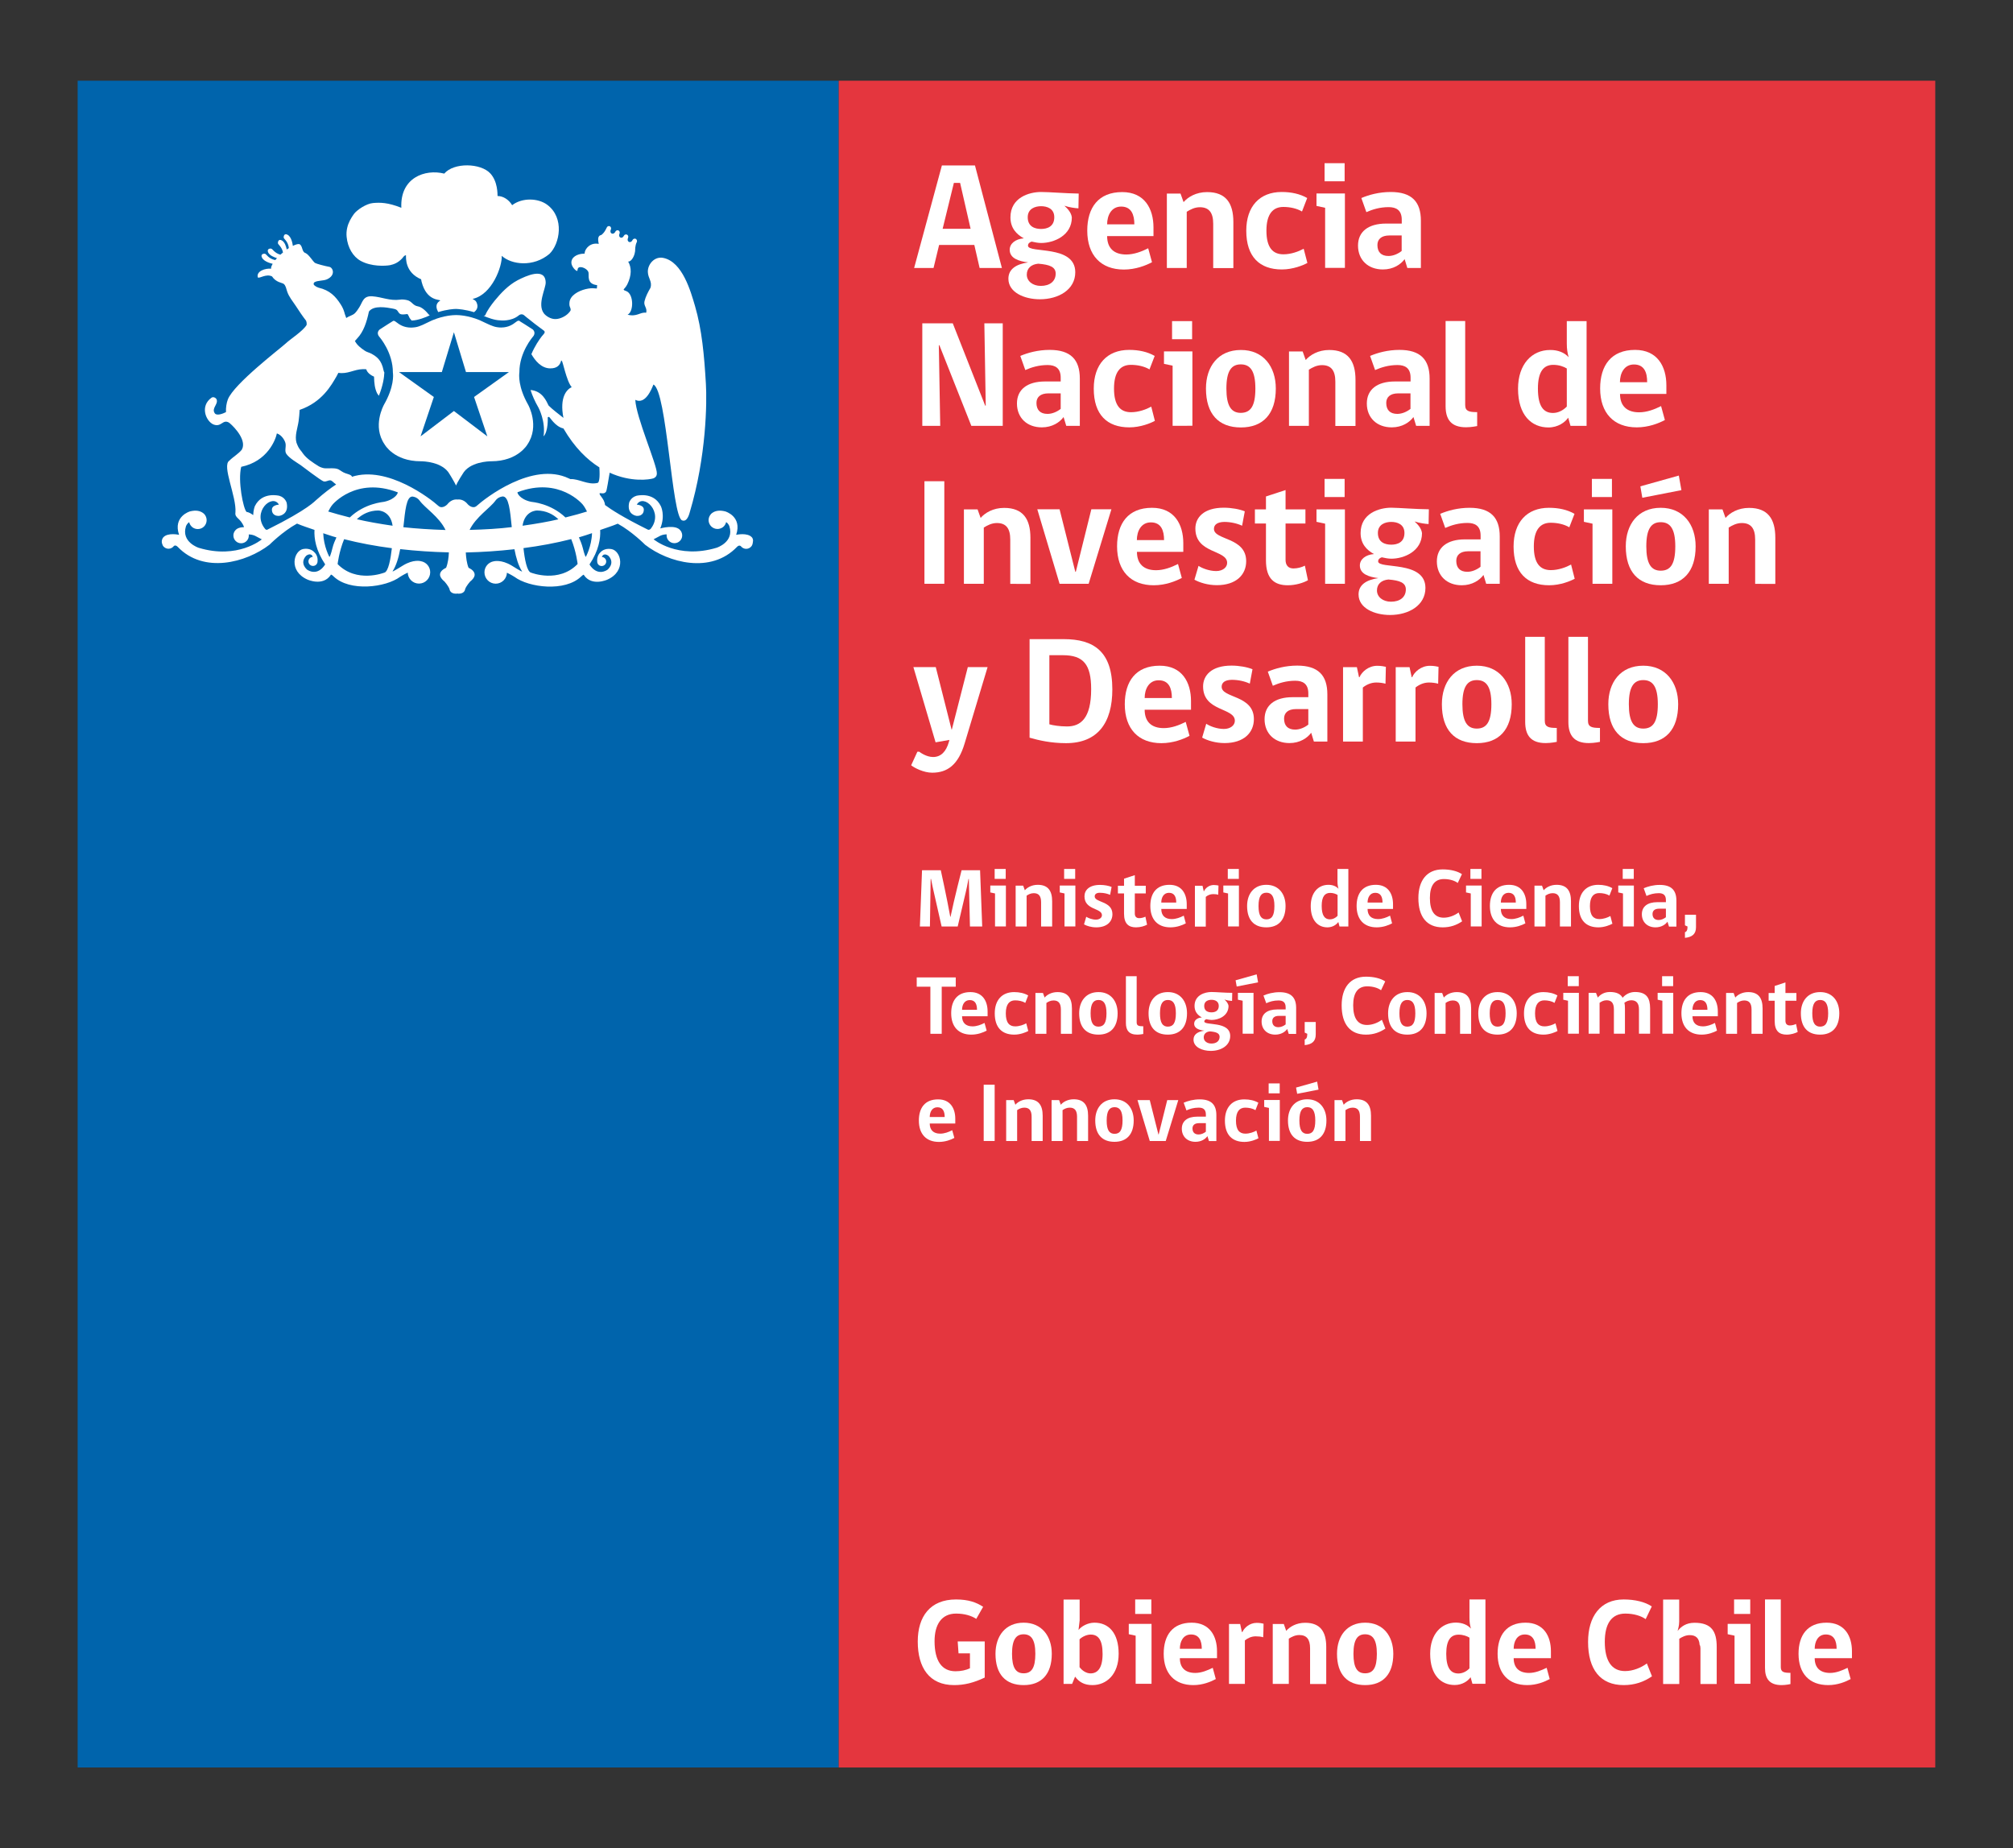 <?xml version="1.0" encoding="utf-8"?>
<!-- Generator: Adobe Illustrator 27.7.0, SVG Export Plug-In . SVG Version: 6.00 Build 0)  -->
<svg version="1.1" id="Capa_1" xmlns="http://www.w3.org/2000/svg" xmlns:xlink="http://www.w3.org/1999/xlink" x="0px" y="0px"
	 viewBox="0 0 216.73 198.98" style="enable-background:new 0 0 216.73 198.98;" xml:space="preserve">
<rect x="0" y="0" width="216.73" height="198.98" fill="#333333" stroke="none"/>
<style type="text/css">
	.st0{fill:#0064AC;}
	.st1{fill:#E4363E;}
	.st2{fill:#FFFFFF;}
</style>
<g>
	<rect x="8.36" y="8.69" class="st0" width="81.94" height="181.6"/>
	<rect x="90.3" y="8.69" class="st1" width="118.06" height="181.6"/>
	<path class="st2" d="M106.04,180.6c-1.2,0.57-2.2,0.82-3.32,0.82c-2.66,0-3.91-1.87-3.91-4.69c0-2.7,1.34-4.53,4.12-4.53
		c1.36,0,2.22,0.33,2.92,0.79l-0.74,1.3c-0.5-0.33-1.25-0.57-2.17-0.57c-1.59,0-2.32,1.21-2.32,2.97c0,2.1,0.76,3.24,2.26,3.24
		c0.58,0,1.13-0.12,1.55-0.32V178h-1.23l-0.09-1.28h2.91V180.6z"/>
	<path class="st2" d="M113.24,178.05c0,2.2-1.11,3.37-3.03,3.37c-1.94,0-3.03-1.16-3.03-3.37c0-1.9,1.06-3.35,3.03-3.35
		C112.16,174.7,113.24,176.15,113.24,178.05 M111.47,178.05c0-1.55-0.46-2.1-1.26-2.1c-0.8,0-1.25,0.55-1.25,2.1
		c0,1.5,0.41,2.1,1.25,2.1C111.05,180.15,111.47,179.59,111.47,178.05"/>
	<path class="st2" d="M116.12,175.49c0.29-0.39,0.99-0.79,1.71-0.79c1.52,0,2.61,1.08,2.61,3.35c0,2.23-1.32,3.37-2.82,3.37
		c-0.92,0-1.46-0.36-1.87-0.91l-0.32,0.78h-0.92v-9.08h1.73v2.25L116.12,175.49z M116.24,179.5c0.26,0.35,0.71,0.66,1.17,0.66
		c0.75,0,1.3-0.55,1.3-2.1c0-1.54-0.49-2.08-1.28-2.08c-0.43,0-0.91,0.23-1.2,0.51V179.5z"/>
	<path class="st2" d="M122.27,181.29v-5.19l-0.74-0.16v-1.11h2.45v6.45H122.27z M122.22,172.2h1.74v1.56h-1.74V172.2z"/>
	<path class="st2" d="M127.03,178.52c0,1.03,0.58,1.59,1.66,1.59c0.67,0,1.32-0.28,1.88-0.55l0.33,1.21
		c-0.54,0.29-1.4,0.65-2.42,0.65c-2.01,0-3.19-1.24-3.19-3.37c0-1.99,0.95-3.35,3.01-3.35c1.95,0,2.73,1.45,2.73,3.07v0.75H127.03z
		 M128.23,175.97c-0.85,0-1.2,0.78-1.2,1.54h2.36C129.39,176.68,129.13,175.97,128.23,175.97"/>
	<path class="st2" d="M136,176.27c-0.21-0.07-0.5-0.1-0.81-0.1c-0.46,0-0.87,0.2-1.16,0.44v4.68h-1.71v-6.45h1.2
		c0.07,0.3,0.13,0.58,0.19,0.87h0.05c0.2-0.46,0.78-0.99,1.54-0.99c0.35,0,0.59,0.05,0.74,0.09
		C136.03,175.29,136.03,175.78,136,176.27"/>
	<path class="st2" d="M141.05,181.29v-3.83c0-0.97-0.37-1.43-1.16-1.43c-0.45,0-0.83,0.2-1.13,0.39v4.87h-1.73v-6.45h1.19l0.26,0.74
		c0.37-0.43,1.08-0.87,2.04-0.87c1.63,0,2.27,0.96,2.27,2.6v3.99H141.05z"/>
	<path class="st2" d="M150.01,178.05c0,2.2-1.11,3.37-3.03,3.37c-1.93,0-3.03-1.16-3.03-3.37c0-1.9,1.06-3.35,3.03-3.35
		C148.93,174.7,150.01,176.15,150.01,178.05 M148.24,178.05c0-1.55-0.46-2.1-1.27-2.1c-0.8,0-1.25,0.55-1.25,2.1
		c0,1.5,0.41,2.1,1.25,2.1C147.82,180.15,148.24,179.59,148.24,178.05"/>
	<path class="st2" d="M158.37,175.34c-0.11-0.37-0.16-0.7-0.16-1.19v-1.95h1.72v9.08h-1.4l-0.2-0.71c-0.26,0.39-0.88,0.84-1.71,0.84
		c-1.46,0-2.64-1.05-2.64-3.36c0-2.13,1.21-3.36,2.78-3.36C157.46,174.7,158.02,174.94,158.37,175.34 M158.21,176.31
		c-0.26-0.16-0.67-0.32-1.17-0.32c-0.82,0-1.33,0.56-1.33,2.06c0,1.54,0.49,2.12,1.31,2.12c0.43,0,0.87-0.21,1.19-0.55V176.31z"/>
	<path class="st2" d="M162.97,178.52c0,1.03,0.58,1.59,1.66,1.59c0.67,0,1.32-0.28,1.89-0.55l0.33,1.21
		c-0.54,0.29-1.4,0.65-2.42,0.65c-2.01,0-3.19-1.24-3.19-3.37c0-1.99,0.95-3.35,3.01-3.35c1.95,0,2.73,1.45,2.73,3.07v0.75H162.97z
		 M164.17,175.97c-0.86,0-1.2,0.78-1.2,1.54h2.36C165.33,176.68,165.06,175.97,164.17,175.97"/>
	<path class="st2" d="M174.81,181.42c-2.5,0-3.83-1.68-3.83-4.65c0-2.73,1.32-4.57,3.83-4.57c1.21,0,2.3,0.26,3.03,0.75l-0.66,1.37
		c-0.46-0.34-1.26-0.6-2.19-0.6c-1.48,0-2.21,1.09-2.21,3.04c0,2.05,0.74,3.15,2.18,3.15c0.87,0,1.74-0.37,2.35-0.82l0.55,1.38
		C176.99,181.08,175.99,181.42,174.81,181.42"/>
	<path class="st2" d="M179.06,181.29v-9.08h1.73v2.38c0,0.45-0.14,0.89-0.17,1c0.36-0.45,0.9-0.88,1.82-0.88
		c1.86,0,2.39,0.96,2.39,2.6v3.99h-1.75v-3.83c0-0.17-0.03-0.3-0.09-0.39c-0.05-0.72-0.42-1.04-1.06-1.04
		c-0.45,0-0.83,0.2-1.13,0.39v4.87H179.06z"/>
	<path class="st2" d="M186.75,181.29v-5.19l-0.74-0.16v-1.11h2.45v6.45H186.75z M186.7,172.2h1.74v1.56h-1.74V172.2z"/>
	<path class="st2" d="M190.03,179.57v-7.37h1.7v7.28c0,0.54,0.33,0.62,1.04,0.62v1.21c0,0-0.5,0.11-0.95,0.11
		C190.5,181.42,190.03,180.72,190.03,179.57"/>
	<path class="st2" d="M195.38,178.52c0,1.03,0.58,1.59,1.66,1.59c0.67,0,1.32-0.28,1.88-0.55l0.33,1.21
		c-0.54,0.29-1.39,0.65-2.42,0.65c-2.02,0-3.19-1.24-3.19-3.37c0-1.99,0.95-3.35,3.02-3.35c1.95,0,2.73,1.45,2.73,3.07v0.75H195.38z
		 M196.58,175.97c-0.86,0-1.2,0.78-1.2,1.54h2.36C197.74,176.68,197.47,175.97,196.58,175.97"/>
	<path class="st2" d="M51.04,33.61c0.18-0.15,0.56-0.47,0.25-1.09c-0.15-0.29-0.53-0.32-0.36-0.35c2.05-0.48,3.15-3.48,3.09-4.63
		c1.05,0.97,3.42,1.25,5.14-0.21c1.11-1.07,1.65-3.88-0.25-5.29c-0.97-0.72-2.69-0.78-3.77,0.05c-0.34-0.57-0.93-0.98-1.57-0.99
		c-0.01-0.2,0.03-1.55-0.78-2.43c-1.03-1.12-3.92-1.2-4.96,0.02c-2.07-0.52-4.77,0.44-4.62,3.68c-1.46-0.58-2.29-0.58-3.06-0.51
		c-0.72,0.07-1.69,0.72-2.03,1.16c-0.15,0.2-0.33,0.48-0.45,0.72c-0.24,0.47-0.42,1.08-0.35,1.76c0.11,1.15,0.68,2.13,1.52,2.59
		c1.16,0.63,2.62,0.55,3.15,0.46c0.4-0.09,0.83-0.23,1.29-0.71c0.13-0.14,0.23-0.35,0.43-0.36c0,0.29-0.11,1.85,1.63,2.59
		c0.01,0.07,0.03,0.14,0.05,0.26c0.55,2.14,1.99,1.88,2.01,2.03c-0.64,0.39-0.37,0.95-0.22,1.24c0.98-0.3,1.7-0.34,1.93-0.34
		C49.34,33.27,50.06,33.31,51.04,33.61"/>
	<path class="st2" d="M55.92,40.08c-0.01-2.15,1.44-3.81,1.46-3.83c0.16-0.18,0.17-0.35,0.16-0.46c-0.03-0.2-0.18-0.33-0.21-0.34
		c-0.41-0.28-1.34-0.85-1.34-0.85l-0.08-0.07h-0.08c-0.1,0-0.18,0.06-0.31,0.16c-0.26,0.2-0.74,0.57-1.57,0.57
		c-0.15,0-0.3-0.01-0.46-0.04c-0.44-0.06-1.17-0.43-1.17-0.43c-0.24-0.12-0.54-0.26-0.66-0.31l-0.05-0.02
		c-1.2-0.5-2.22-0.54-2.5-0.54c-0.29,0-1.3,0.04-2.5,0.54l-0.06,0.02c-0.06,0.03-0.17,0.08-0.3,0.14l-0.73,0.35
		c-0.25,0.11-0.56,0.23-0.8,0.26c-0.16,0.02-0.31,0.04-0.46,0.04c-0.83,0-1.31-0.37-1.57-0.57c-0.13-0.1-0.21-0.16-0.3-0.16
		l-0.07,0.01l-0.04,0.03c0,0-0.95,0.59-1.35,0.86c-0.06,0.03-0.21,0.15-0.25,0.36c-0.01,0.11,0,0.28,0.16,0.46
		c0.06,0.07,1.47,1.7,1.46,3.86c0.04,0.24,0.14,1.54-0.96,3.45c-0.05,0.1-1.27,2.32,0.06,4.26c0.01,0.02,1,1.83,3.9,1.83
		c0.24,0,2.38,0.04,3.12,1.41c0.03,0.05,0.37,0.6,0.51,0.87l0.17,0.33l0.16-0.33c0.14-0.27,0.48-0.81,0.53-0.88
		c0.73-1.36,2.87-1.4,3.11-1.4c2.86,0,3.88-1.8,3.88-1.8c1.36-2,0.09-4.28,0.08-4.29C55.77,41.65,55.88,40.35,55.92,40.08
		 M54.79,40.06l-3.75,2.68l1.43,4.24l-3.6-2.73l-3.59,2.73l1.43-4.24l-3.75-2.68l-0.01,0h4.62l1.3-4.29l1.3,4.29L54.79,40.06
		L54.79,40.06z"/>
	<path class="st2" d="M80.97,57.87c-0.47-0.57-1.71-0.29-1.71-0.29c0.67-1.99-1.17-2.52-1.17-2.52c-0.66-0.17-1.09-0.05-1.37,0.14
		c0,0-0.01,0.01-0.02,0.01c0,0.01-0.01,0.01-0.01,0.01c-0.05,0.03-0.09,0.07-0.13,0.11c-0.16,0.17-0.27,0.41-0.27,0.66
		c0,0.53,0.43,0.96,0.96,0.96c0.2,0,0.39-0.07,0.55-0.17c0.19-0.13,0.33-0.34,0.38-0.57c0.26,0.16,0.35,0.45,0.35,0.45
		c0.54,1.7-1.37,2.31-1.37,2.31c-4.22,1.27-6.79-0.91-6.79-0.91l0.74-0.39c0.25-0.11,0.49-0.14,0.67-0.14
		c-0.01,0.03-0.01,0.08-0.01,0.12c0,0.45,0.38,0.83,0.84,0.83c0.46,0,0.84-0.37,0.84-0.83c-0.01-0.35-0.17-0.51-0.17-0.51
		c-0.49-0.74-2.19-0.25-2.19-0.25c0.57-1.4,0.06-2.4,0.06-2.4c-0.79-1.61-2.64-1.11-2.64-1.11c-0.65,0.2-0.78,0.77-0.78,0.77
		c-0.25,1.28,0.81,1.39,0.81,1.39c0.76,0.04,0.77-0.58,0.77-0.58c0.1-0.59-0.75-0.63-0.75-0.63c0.71-1.25,2.95,0.8,1.49,2.61
		C69.86,57.12,69.71,57,69.71,57c-2.62-1.3-3.93-2.15-4.57-2.63c-0.06-0.71-0.69-1.07-0.57-1.27c0.11-0.04,0.48,0.14,0.68-0.17
		c0.08-0.11,0.25-1.24,0.39-2.04c2.32,1.06,4.31,0.74,4.71,0.61c0.2-0.08,0.37-0.23,0.37-0.53c0.04-0.88-2.25-6.09-2.32-7.92
		c1.08,0.54,1.75-1.14,1.95-1.65c1.46,0.66,1.96,14.17,3.08,14.62c0.56,0.23,0.78-0.69,0.83-0.86c1.8-6.02,1.86-11.88,1.74-13.84
		c-0.18-3.08-0.43-5.83-1.17-8.37c-0.46-1.56-1.34-4.75-3.4-5.18c-0.97-0.21-1.7,0.69-1.68,1.5c0.02,0.7,0.5,1.04,0.28,1.72
		c-0.26,0.45-0.52,0.94-0.64,1.44c-0.12,0.5,0.32,0.71,0.18,1.24c-0.65-0.1-0.98,0.47-2,0.21c0.67-0.31,0.68-2.21-0.14-2.54
		c-0.12-0.05-0.26-0.07-0.29-0.18c0,0,0.27-0.28,0.4-0.55c0.47-0.96,0.47-1.81,0.09-2.45c0.34,0.03,0.69-0.59,0.74-1.09l0.01,0
		c0-0.01,0-0.03,0-0.04v0c0.01-0.13-0.02-0.57,0.18-0.97c0.06-0.13,0-0.29-0.12-0.35c-0.12-0.05-0.27,0-0.34,0.13
		c-0.2,0.43-0.68,0.19-0.48-0.24c0.06-0.14,0-0.29-0.12-0.34c-0.11-0.05-0.27-0.01-0.33,0.12c-0.19,0.41-0.66,0.18-0.47-0.23
		c0.06-0.13,0-0.28-0.11-0.34c-0.11-0.05-0.27-0.01-0.34,0.13c-0.2,0.42-0.69,0.19-0.48-0.23c0.06-0.14,0-0.29-0.11-0.35
		c-0.12-0.05-0.27-0.01-0.33,0.13c-0.21,0.45-0.36,0.63-0.59,0.81c-0.46,0.08-0.34,0.6-0.28,0.96c-0.85-0.18-1.5,0.46-1.52,1.05
		h-0.1c-0.7,0.02-1.38,0.38-1.32,1.03c0.03,0.37,0.46,0.83,0.62,0.83c0.08-0.03-0.04-0.39,0.33-0.41c0.33-0.02,0.83,0.27,0.89,0.58
		c0.07,0.36-0.22,1.23,0.93,1.36c0,0-0.01,0.18-0.03,0.36c-0.41-0.03-0.52-0.05-0.93,0.01c-0.73,0.12-1.72,0.53-1.97,1.25
		c-0.05,0.12-0.07,0.37-0.05,0.55c0.01,0.15,0.15,0.33,0.13,0.51c-0.01,0.09-0.17,0.27-0.23,0.33c-0.3,0.32-0.86,0.62-1.36,0.64
		c-0.55,0.03-1.08-0.33-1.3-0.62c-0.73-0.98,0.22-2.68,0.2-3.32c-0.04-1.69-2.17-0.68-3.02-0.24c-1,0.53-1.8,1.38-2.48,2.21
		c-0.37,0.46-0.79,1.04-0.99,1.52c-0.04,0.09-0.12,0.11-0.21,0.1c0.43,0.19,1.19,0.48,1.79,0.49c0,0,1.18,0.16,2.02-0.54
		c0,0,0.12-0.11,0.29-0.11c0.12,0,0.23,0.05,0.32,0.14c0.01,0.01,0.12,0.1,0.24,0.2c0.08,0.06,0.17,0.13,0.27,0.21
		c0.05,0.04,0.1,0.08,0.15,0.12c0.14,0.11,0.29,0.23,0.44,0.35c0.03,0.02,0.06,0.04,0.08,0.06c0.17,0.13,0.33,0.25,0.48,0.36
		c0.17,0.13,0.34,0.25,0.43,0.32l0.01,0.01c0.02,0.01,0.06,0.05,0.07,0.12c0.01,0.06-0.02,0.14-0.08,0.21c0,0-0.09,0.1-0.23,0.27
		c-0.28,0.36-0.76,1.06-1.12,1.92c0.4,0.69,1.06,1.52,2.02,1.53c0.77,0.01,1.08-0.37,1.19-0.86c0.01,0.01,0.05,0.06,0.06,0.06
		c0.09-0.08,0.51,2.2,1.07,2.82c-0.52,0.24-1.33,1.06-0.89,3.31c-0.43-0.34-1.22-0.94-1.6-1.33c-0.23-0.47-0.67-1.57-1.94-1.67
		c0.18,0.57,0.45,1.2,0.86,1.91c0.01,0.02,0.78,1.45,0.54,3.08c0.53-0.55,0.45-2.05,0.45-2.05c0.02-0.02,0.1-0.04,0.12-0.05
		c0.11-0.01,0.64,1.04,1.57,1.25c1.2,2.06,2.56,3.37,3.87,4.19C64.56,50.81,64.62,52,64.3,52c-1.03,0.23-1.98-0.47-2.89-0.42
		c-0.08-0.04-0.16-0.07-0.16-0.07c-3.9-1.88-9.05,2.16-9.91,2.94c-0.45,0.42-0.97-0.15-0.97-0.15c-0.31-0.39-0.71-0.57-1.11-0.52
		c-0.39-0.05-0.8,0.13-1.1,0.52c0,0-0.53,0.57-0.98,0.15c-0.81-0.74-5.47-4.35-9.29-3.12c-0.01-0.21-0.52-0.31-0.67-0.37
		c-0.3-0.09-0.57-0.32-0.76-0.42c-0.41-0.21-1.09-0.08-1.56-0.13c-0.18-0.03-0.44-0.12-0.6-0.22c-0.61-0.38-1.31-0.83-1.7-1.39
		c-0.06-0.09-0.21-0.3-0.25-0.33c-0.19-0.24-0.28-0.41-0.43-0.81c-0.21-0.75,0.12-1.56,0.23-2.32c0.08-0.57,0.06-0.6,0.11-1.21
		c2.42-0.83,3.41-2.65,3.97-3.61c0.05-0.08,0.2-0.38,0.2-0.38c0.11,0.02,0.21,0.02,0.33,0.03c0.97,0.01,1.62-0.53,2.68-0.41
		c0,0.06,0.14,0.5,0.83,0.79c0.02,0.69,0.07,1.27,0.34,1.81c0.06,0.09,0.13,0.17,0.18,0.25c0.45-1.12,0.57-1.99,0.59-2.51
		c-0.03-0.05-0.06-0.11-0.08-0.21c-0.23-1.18-0.78-1.5-1.29-1.8c-0.25-0.14-0.54-0.18-0.78-0.36c-0.37-0.26-0.77-0.54-1.02-1.02
		c0,0,0.12-0.12,0.25-0.28c0.68-0.71,1.02-1.75,1.26-2.89c0.52-0.71,1.95-0.43,2.5-0.33c0.14,0.02,0.38,0.07,0.49,0.16
		c0.15,0.11,0.19,0.35,0.4,0.44c0.23,0.09,0.48,0.02,0.76,0c0.1,0.12,0.15,0.27,0.23,0.42c0,0,0.08,0.13,0.22,0.28
		c0.67-0.01,1.57-0.37,1.95-0.56c-0.05-0.03-0.08-0.06-0.11-0.09c-0.3-0.38-0.75-0.81-1.18-0.88c-0.54-0.09-0.65-0.57-1.16-0.67
		c-0.13-0.04-0.58-0.1-0.74-0.05c-1.13,0.15-1.93-0.28-2.99-0.36c-1.01-0.07-1.04,0.62-1.41,1.19c-0.13,0.21-0.3,0.46-0.46,0.62
		c-0.28,0.27-0.6,0.28-0.94,0.53l-0.15-0.42c-0.09-0.35-0.22-0.71-0.45-1.05c-0.55-0.86-1.17-1.52-2.39-1.8
		c-0.23-0.09-0.27-0.11-0.42-0.23c-0.2-0.15-0.06-0.34,0-0.36c0.35-0.2,0.94-0.13,1.34-0.31c0.97-0.45,0.63-1.27,0.25-1.34
		c-0.49-0.09-1.37-0.32-1.54-0.42c-0.23-0.15-0.64-0.89-1.03-1.07c-0.42-0.11-0.28-0.81-0.67-0.96c-0.17-0.03-0.42,0.06-0.69,0.19
		c-0.02-0.14-0.12-0.94-0.56-1.19c-0.33-0.19-0.44,0.1-0.43,0.29c0.02,0.17,0.48,0.4,0.56,1.14c-0.08,0.05-0.15,0.1-0.23,0.15
		c-0.06-0.31-0.2-0.78-0.52-0.97c-0.33-0.19-0.44,0.1-0.43,0.29c0.01,0.16,0.42,0.37,0.55,1c-0.1,0.08-0.19,0.16-0.28,0.24
		c-0.65-0.18-0.83-0.62-0.99-0.65c-0.18-0.04-0.48,0.05-0.33,0.4c0.16,0.34,0.65,0.53,0.95,0.62c-0.07,0.07-0.12,0.14-0.18,0.21
		c-0.76-0.15-0.94-0.64-1.11-0.68c-0.18-0.03-0.49,0.06-0.33,0.4c0.22,0.48,1.07,0.66,1.16,0.68c-0.12,0.21-0.2,0.39-0.17,0.53
		c-0.59-0.07-1.63,0.25-1.43,0.94c0.19,0.14,0.89-0.43,1.53-0.11c0.42,0.65,1.1,0.68,1.25,0.8c0.24,0.19,0.27,0.52,0.38,0.83
		c0.19,0.57,0.58,1.02,0.91,1.52c0.36,0.55,0.74,1.13,1.12,1.61c0.05,0.13,0.09,0.27,0.06,0.47c-0.43,0.69-1.72,1.49-2.25,1.99
		c-0.53,0.5-5.59,4.35-6.23,6.03c-0.14,0.37-0.22,0.86-0.2,1.36c-0.31,0.16-0.99,0.43-1.2,0.13c-0.39-0.54,0.37-0.95,0.2-1.48
		c-0.08-0.2-0.37-0.34-0.56-0.2c-1.26,0.9-0.61,2.5,0.19,2.87c0.88,0.36,1-0.58,1.68-0.2c0.16,0.09,1.77,1.53,1.5,2.66
		c-0.02,0.06-0.08,0.22-0.11,0.27c-0.35,0.44-0.94,0.77-1.34,1.18c-0.83,0.53,0.79,3.86,0.66,5.56c-0.1,0.65,0.54,0.57,0.93,1.59
		c-0.4,0.01-0.79,0.11-0.98,0.4c0,0-0.17,0.17-0.17,0.51c0,0.45,0.37,0.83,0.83,0.83c0.46,0,0.83-0.37,0.83-0.83
		c0-0.05,0-0.09-0.01-0.12c0.18,0,0.42,0.03,0.67,0.14l0.74,0.39c0,0-2.58,2.18-6.79,0.91c0,0-1.91-0.61-1.38-2.31
		c0,0,0.09-0.29,0.35-0.45c0.05,0.23,0.19,0.43,0.38,0.57c0.16,0.11,0.35,0.17,0.55,0.17c0.53,0,0.95-0.43,0.95-0.96
		c0-0.25-0.1-0.49-0.26-0.66c-0.04-0.04-0.08-0.07-0.13-0.11c0-0.01-0.01-0.01-0.01-0.01c-0.01-0.01-0.02-0.01-0.02-0.01
		c-0.29-0.2-0.72-0.32-1.38-0.15c0,0-1.84,0.53-1.17,2.52c0,0-1.24-0.28-1.71,0.29c0,0-0.16,0.18-0.15,0.47v0.01v0.01
		c0.01,0.12,0.05,0.25,0.13,0.41c0.13,0.18,0.35,0.31,0.59,0.31c0.23,0,0.43-0.11,0.56-0.27c0-0.01,0.01-0.01,0.01-0.01
		c0.05-0.06,0.2-0.15,0.43,0.08c2.79,2.91,7.35,1.71,9.88-0.24c0,0,1.4-1.41,2.96-2.27c0.61,0.26,1.25,0.46,1.88,0.68
		c-0.05,0.91,0.14,2.2,1.15,3.71c0,0-0.71,1.32-1.92,0.59c0,0-0.89-0.68-0.13-1.51c0,0,0.51-0.42,0.72,0.11
		c-0.26,0.02-0.47,0.23-0.47,0.49c0,0.27,0.22,0.49,0.49,0.49c0.27,0,0.47-0.2,0.49-0.46c0.02-0.2,0.04-0.7-0.4-1.07
		c0,0-0.38-0.42-1.11-0.3c-1.06,0.16-1.66,2.38,0.43,3.3c0,0,1.65,0.75,2.49-0.48c0,0-0.01-0.18,0.31,0.13
		c1.74,1.69,5.63,1.2,7.17,0.05c0,0,0.39-0.25,0.82-0.45c0.02,0.65,0.55,1.18,1.21,1.18c0.67,0,1.21-0.55,1.21-1.22
		c0-0.6-0.43-1.09-1-1.19c-0.03-0.01-0.8-0.23-1.93,0.46c0,0-1.19,0.75-1.12,0.63c0.4-0.63,0.65-1.48,0.82-2.39
		c1.69,0.19,3.44,0.31,5.24,0.35c-0.02,0.53-0.1,1.17-0.3,1.66c0,0-0.64,0.26-0.65,0.71c0,0-0.07,0.33,0.49,0.78
		c0,0,0.41,0.46,0.53,0.81c0,0,0.03,0.49,0.71,0.49c0.05,0,0.09-0.01,0.13-0.02c0.04,0.01,0.09,0.02,0.13,0.02
		c0.68,0,0.71-0.49,0.71-0.49c0.12-0.35,0.53-0.81,0.53-0.81c0.57-0.45,0.49-0.78,0.49-0.78c-0.01-0.45-0.65-0.71-0.65-0.71
		c-0.2-0.49-0.27-1.13-0.3-1.65c1.8-0.04,3.54-0.16,5.24-0.35c0.17,0.91,0.42,1.76,0.82,2.39c0.07,0.12-1.12-0.63-1.12-0.63
		c-1.13-0.68-1.91-0.46-1.93-0.46c-0.57,0.1-1,0.59-1,1.19c0,0.67,0.54,1.22,1.21,1.22c0.66,0,1.19-0.53,1.21-1.18
		c0.43,0.2,0.82,0.45,0.82,0.45c1.54,1.15,5.43,1.64,7.18-0.05c0.32-0.31,0.3-0.13,0.3-0.13c0.85,1.23,2.5,0.48,2.5,0.48
		c2.09-0.92,1.49-3.14,0.43-3.3c-0.73-0.12-1.11,0.3-1.11,0.3c-0.43,0.37-0.42,0.87-0.4,1.07c0.01,0.26,0.22,0.46,0.48,0.46
		c0.27,0,0.49-0.22,0.49-0.49c0-0.26-0.21-0.47-0.47-0.49c0.22-0.53,0.72-0.11,0.72-0.11c0.76,0.82-0.14,1.51-0.14,1.51
		c-1.2,0.72-1.91-0.59-1.91-0.59c1.01-1.51,1.2-2.8,1.15-3.71c0.63-0.23,1.28-0.42,1.89-0.68c1.56,0.86,2.95,2.27,2.95,2.27
		c2.52,1.95,7.08,3.15,9.88,0.24c0.22-0.23,0.38-0.14,0.43-0.08c0,0,0.01,0,0.01,0.01c0.13,0.16,0.34,0.27,0.56,0.27
		c0.25,0,0.46-0.13,0.59-0.31c0.09-0.15,0.12-0.29,0.13-0.41v-0.01v-0.02C81.13,58.06,80.97,57.87,80.97,57.87 M28.83,57
		c0,0-0.14,0.12-0.29-0.06c-1.47-1.81,0.78-3.86,1.49-2.61c0,0-0.84,0.03-0.75,0.63c0,0,0.01,0.62,0.78,0.58
		c0,0,1.06-0.11,0.81-1.39c0,0-0.14-0.58-0.79-0.77c0,0-1.85-0.5-2.64,1.11c0,0-0.16,0.38-0.18,0.97c-0.22-0.17-0.46-0.31-0.72-0.35
		c-0.35-0.36-0.95-3.33-0.57-4.85c2.84-0.59,3.71-2.93,3.84-3.6c0.57,0.19,0.91,0.85,0.94,1.13c0.05,0.38-0.13,0.78,0.09,1.09
		c0.33,0.46,1.06,0.88,1.52,1.19c0.15,0.1,2.23,1.71,2.5,1.76c0.3,0.06,0.48-0.16,0.74-0.11c0.09,0.02,0.15,0.09,0.23,0.14
		c0,0,0.15,0.15,0.36,0.3c-0.55,0.36-1.26,0.88-2.2,1.72C33.97,53.87,33.25,54.81,28.83,57 M35.79,59.02c0,0-0.18,0.78-0.32,0.95
		c0,0-0.62-1.12-0.67-2.56c0.47,0.15,0.93,0.32,1.42,0.45C36.06,58.21,35.9,58.57,35.79,59.02 M41.35,61.66c0,0-2.96,1.16-5-0.93
		c0,0,0.14-1.31,0.7-2.68c1.65,0.42,3.37,0.74,5.14,0.97C42.06,60.14,41.82,61.59,41.35,61.66 M38.42,55.9
		c0.59-0.55,1.34-0.93,2.29-0.94c0,0,1.32-0.02,1.56,1.64C40.83,56.39,39.53,56.16,38.42,55.9 M41.37,54.02
		c-0.16,0.04-2.1,0.16-3.71,1.69c-0.89-0.22-1.69-0.45-2.32-0.64c0.13-0.25,0.26-0.5,0.46-0.74c0,0,2.51-3.04,7.01-1.33
		C42.9,53.02,42.61,53.75,41.37,54.02 M43.43,56.76c0.19-1.79,0.32-3.31,0.97-3.3c0,0,0.47,0.01,0.79,0.45
		c0.56,0.78,2.09,1.72,2.78,3.15C46.35,57.01,44.81,56.91,43.43,56.76 M50.56,57.05c0.69-1.42,2.22-2.36,2.78-3.15
		c0.32-0.44,0.79-0.45,0.79-0.45c0.65-0.01,0.79,1.51,0.97,3.3C53.73,56.92,52.19,57.01,50.56,57.05 M55.73,52.99
		c4.5-1.71,7.01,1.33,7.01,1.33c0.2,0.25,0.33,0.5,0.46,0.75c-0.63,0.2-1.43,0.42-2.32,0.64c-1.61-1.53-3.56-1.66-3.72-1.69
		C55.93,53.75,55.64,53.02,55.73,52.99 M57.83,54.96c0.96,0.02,1.71,0.39,2.29,0.95c-1.11,0.26-2.42,0.49-3.86,0.69
		C56.51,54.94,57.83,54.96,57.83,54.96 M57.2,61.66c-0.47-0.07-0.72-1.52-0.84-2.65c1.77-0.23,3.49-0.55,5.14-0.97
		c0.55,1.37,0.69,2.68,0.69,2.68C60.16,62.82,57.2,61.66,57.2,61.66 M63.07,59.96c-0.14-0.17-0.32-0.95-0.32-0.95
		c-0.11-0.44-0.27-0.8-0.42-1.16c0.48-0.13,0.94-0.3,1.41-0.45C63.69,58.85,63.07,59.96,63.07,59.96"/>
	<path class="st2" d="M100.51,28.85h-2.09l2.99-11.04h3.56l2.9,11.04h-2.4l-0.57-2.48h-3.79L100.51,28.85z M102.7,19.69l-1.21,4.94
		h3.01l-1.13-4.94H102.7z"/>
	<path class="st2" d="M116.14,20.84l-0.03,1.59c-0.37-0.02-0.96-0.1-1.51-0.28c0.36,0.33,0.74,0.74,0.8,1.26
		c0,1.96-1.95,2.75-3.3,2.75c-0.31,0-0.69-0.07-1.03-0.15c-0.25,0.08-0.39,0.23-0.39,0.44c0,0.87,5.09-0.15,5.09,2.86
		c0,1.88-1.8,2.91-3.81,2.91c-1.68,0-3.39-0.74-3.39-2.21c0-1.03,0.82-1.57,2.13-1.76c-1-0.12-1.99-0.43-1.99-1.36
		c0-0.67,0.62-1.16,1.52-1.23c-0.8-0.44-1.44-1.11-1.44-2.26c0-2.13,2.01-2.73,3.3-2.73C112.95,20.67,114.75,20.82,116.14,20.84
		 M111.78,28.39c-0.75,0.07-1.23,0.49-1.23,1.18c0,0.7,0.64,1.21,1.51,1.21c0.96,0,1.6-0.49,1.6-1.32
		C113.66,28.75,113.04,28.49,111.78,28.39 M113.51,23.39c0-0.95-0.8-1.19-1.42-1.19c-0.62,0-1.44,0.25-1.44,1.19
		c0,1.01,0.77,1.26,1.44,1.26C112.74,24.65,113.51,24.4,113.51,23.39"/>
	<path class="st2" d="M119.2,25.42c0,1.28,0.72,1.98,2.06,1.98c0.82,0,1.65-0.31,2.36-0.67l0.41,1.5c-0.67,0.36-1.77,0.79-3.03,0.79
		c-2.47,0-3.94-1.54-3.94-4.19c0-2.47,1.19-4.15,3.76-4.15c2.42,0,3.37,1.8,3.37,3.81v0.93H119.2z M120.71,22.24
		c-1.06,0-1.51,0.96-1.51,1.91h2.93C122.13,23.13,121.82,22.24,120.71,22.24"/>
	<path class="st2" d="M130.62,28.85v-4.76c0-1.21-0.46-1.78-1.44-1.78c-0.56,0-1.03,0.25-1.41,0.49v6.05h-2.14v-8.01h1.47l0.33,0.92
		c0.46-0.54,1.34-1.08,2.53-1.08c2.03,0,2.83,1.19,2.83,3.22v4.96H130.62z"/>
	<path class="st2" d="M140.76,28.31c-0.46,0.25-1.54,0.7-2.75,0.7c-2.39,0-3.83-1.36-3.83-4.17c0-2.62,1.44-4.17,3.81-4.17
		c1.06,0,1.98,0.21,2.75,0.65l-0.56,1.45c-0.57-0.34-1.31-0.49-2.01-0.49c-1.11,0-1.82,0.75-1.82,2.55c0,1.81,0.67,2.55,1.83,2.55
		c0.83,0,1.65-0.31,2.18-0.6L140.76,28.31z"/>
	<path class="st2" d="M142.67,28.85v-6.48l-0.93-0.2v-1.34h3.06v8.01H142.67z M142.61,17.57h2.16v1.95h-2.16V17.57z"/>
	<path class="st2" d="M151.52,28.85l-0.29-0.95c-0.41,0.56-1.21,1.11-2.34,1.11c-1.6,0-2.68-1.03-2.68-2.57
		c0-1.49,1.09-2.37,3.03-2.37h1.68v-0.41c0-1.03-0.59-1.36-1.41-1.36c-0.95,0-1.75,0.25-2.4,0.54l-0.54-1.52
		c0.8-0.34,1.9-0.65,3.16-0.65c2.27,0,3.25,1.05,3.25,3.09v5.09H151.52z M150.91,25.35h-1.32c-0.88,0-1.29,0.42-1.29,1.03
		c0,0.74,0.39,1.18,1.19,1.18c0.51,0,1.03-0.23,1.42-0.54V25.35z"/>
	<polygon class="st2" points="104.58,45.85 101.14,37.17 101.08,37.17 101.23,45.85 99.3,45.85 99.3,34.81 102.58,34.81 
		106.07,43.67 106.13,43.67 105.98,34.81 107.96,34.81 107.96,45.85 	"/>
	<path class="st2" d="M114.8,45.85l-0.29-0.95c-0.41,0.56-1.21,1.11-2.34,1.11c-1.6,0-2.68-1.03-2.68-2.57
		c0-1.49,1.09-2.37,3.03-2.37h1.68v-0.41c0-1.03-0.59-1.36-1.41-1.36c-0.95,0-1.75,0.25-2.4,0.54l-0.54-1.52
		c0.8-0.34,1.9-0.65,3.16-0.65c2.27,0,3.25,1.05,3.25,3.09v5.09H114.8z M114.2,42.35h-1.32c-0.88,0-1.29,0.42-1.29,1.03
		c0,0.74,0.39,1.18,1.19,1.18c0.51,0,1.03-0.23,1.42-0.54V42.35z"/>
	<path class="st2" d="M124.34,45.31c-0.46,0.25-1.54,0.7-2.75,0.7c-2.39,0-3.83-1.36-3.83-4.17c0-2.62,1.44-4.17,3.81-4.17
		c1.06,0,1.98,0.21,2.75,0.65l-0.56,1.45c-0.57-0.34-1.31-0.49-2.01-0.49c-1.11,0-1.81,0.75-1.81,2.55c0,1.81,0.67,2.55,1.83,2.55
		c0.83,0,1.65-0.31,2.18-0.6L124.34,45.31z"/>
	<path class="st2" d="M126.25,45.85v-6.48l-0.93-0.2v-1.34h3.06v8.01H126.25z M126.19,34.57h2.16v1.95h-2.16V34.57z"/>
	<path class="st2" d="M137.36,41.83c0,2.73-1.37,4.19-3.76,4.19c-2.4,0-3.76-1.44-3.76-4.19c0-2.36,1.31-4.15,3.76-4.15
		C136.02,37.67,137.36,39.47,137.36,41.83 M135.16,41.83c0-1.93-0.57-2.6-1.57-2.6c-1,0-1.55,0.69-1.55,2.6
		c0,1.86,0.51,2.62,1.55,2.62C134.64,44.44,135.16,43.74,135.16,41.83"/>
	<path class="st2" d="M143.77,45.85v-4.76c0-1.21-0.46-1.78-1.44-1.78c-0.56,0-1.03,0.25-1.41,0.49v6.05h-2.14v-8.01h1.47l0.33,0.92
		c0.46-0.54,1.34-1.08,2.53-1.08c2.03,0,2.83,1.19,2.83,3.22v4.96H143.77z"/>
	<path class="st2" d="M152.47,45.85l-0.29-0.95c-0.41,0.56-1.21,1.11-2.34,1.11c-1.6,0-2.68-1.03-2.68-2.57
		c0-1.49,1.09-2.37,3.02-2.37h1.69v-0.41c0-1.03-0.59-1.36-1.41-1.36c-0.95,0-1.75,0.25-2.41,0.54l-0.54-1.52
		c0.8-0.34,1.9-0.65,3.16-0.65c2.27,0,3.25,1.05,3.25,3.09v5.09H152.47z M151.86,42.35h-1.32c-0.88,0-1.29,0.42-1.29,1.03
		c0,0.74,0.39,1.18,1.19,1.18c0.51,0,1.03-0.23,1.42-0.54V42.35z"/>
	<path class="st2" d="M155.64,43.72v-9.16h2.11v9.04c0,0.67,0.41,0.77,1.29,0.77v1.5c0,0-0.62,0.13-1.18,0.13
		C156.23,46.01,155.64,45.15,155.64,43.72"/>
	<path class="st2" d="M168.89,38.46c-0.13-0.46-0.2-0.87-0.2-1.47v-2.42h2.13v11.28h-1.73l-0.25-0.88
		c-0.33,0.49-1.09,1.05-2.13,1.05c-1.81,0-3.27-1.31-3.27-4.17c0-2.65,1.5-4.17,3.45-4.17C167.76,37.67,168.45,37.97,168.89,38.46
		 M168.69,39.67c-0.33-0.2-0.83-0.39-1.46-0.39c-1.01,0-1.65,0.69-1.65,2.55c0,1.91,0.6,2.63,1.62,2.63c0.54,0,1.08-0.26,1.49-0.69
		V39.67z"/>
	<path class="st2" d="M174.42,42.41c0,1.28,0.72,1.98,2.06,1.98c0.82,0,1.65-0.31,2.36-0.67l0.41,1.5
		c-0.67,0.36-1.77,0.79-3.03,0.79c-2.47,0-3.94-1.54-3.94-4.19c0-2.47,1.19-4.15,3.76-4.15c2.42,0,3.37,1.8,3.37,3.81v0.93H174.42z
		 M175.92,39.24c-1.06,0-1.51,0.96-1.51,1.91h2.93C177.35,40.12,177.04,39.24,175.92,39.24"/>
	<rect x="99.53" y="51.81" class="st2" width="2.14" height="11.04"/>
	<path class="st2" d="M108.77,62.85v-4.76c0-1.21-0.46-1.78-1.44-1.78c-0.56,0-1.03,0.25-1.41,0.49v6.05h-2.14v-8.01h1.47l0.33,0.92
		c0.46-0.54,1.34-1.08,2.53-1.08c2.03,0,2.83,1.19,2.83,3.22v4.96H108.77z"/>
	<polygon class="st2" points="117.21,62.85 114.08,62.85 111.68,54.83 114.08,54.83 115.77,61.55 115.83,61.55 117.5,54.83 
		119.66,54.83 	"/>
	<path class="st2" d="M122.41,59.41c0,1.28,0.72,1.98,2.06,1.98c0.82,0,1.65-0.31,2.36-0.67l0.41,1.5
		c-0.67,0.36-1.77,0.79-3.03,0.79c-2.47,0-3.94-1.54-3.94-4.19c0-2.47,1.19-4.15,3.76-4.15c2.42,0,3.37,1.8,3.37,3.81v0.93H122.41z
		 M123.91,56.24c-1.06,0-1.51,0.96-1.51,1.91h2.93C125.33,57.12,125.02,56.24,123.91,56.24"/>
	<path class="st2" d="M130.7,56.94c0,1.24,3.47,0.87,3.47,3.48c0,1.46-1.08,2.58-3.16,2.58c-0.97,0-1.86-0.28-2.41-0.59l0.44-1.49
		c0.38,0.26,1.16,0.56,1.9,0.56c0.7,0,1.18-0.39,1.18-0.88c0-1.44-3.42-0.96-3.42-3.7c0-1.18,0.9-2.24,3.06-2.24
		c0.83,0,1.7,0.16,2.26,0.39l-0.29,1.55c-0.54-0.25-1.23-0.41-1.93-0.41C131.06,56.21,130.7,56.49,130.7,56.94"/>
	<path class="st2" d="M138.65,63.01c-1.42,0-2.35-0.67-2.35-2.68v-3.97h-1.19v-1.52h1.19v-1.39l2.11-0.69v2.08h2.14v1.52h-2.14v3.92
		c0,0.56,0.28,0.92,0.85,0.92c0.44,0,0.9-0.13,1.23-0.3l0.33,1.57C140.33,62.75,139.5,63.01,138.65,63.01"/>
	<path class="st2" d="M142.67,62.85v-6.47l-0.93-0.2v-1.34h3.06v8.01H142.67z M142.61,51.56h2.16v1.95h-2.16V51.56z"/>
	<path class="st2" d="M153.84,54.83l-0.03,1.59c-0.37-0.02-0.96-0.1-1.51-0.28c0.36,0.33,0.74,0.74,0.8,1.26
		c0,1.96-1.95,2.75-3.3,2.75c-0.31,0-0.69-0.07-1.03-0.15c-0.25,0.08-0.39,0.23-0.39,0.44c0,0.87,5.09-0.15,5.09,2.86
		c0,1.88-1.8,2.91-3.81,2.91c-1.69,0-3.39-0.74-3.39-2.21c0-1.03,0.82-1.57,2.13-1.76c-1-0.12-1.99-0.43-1.99-1.36
		c0-0.67,0.62-1.16,1.52-1.23c-0.8-0.44-1.44-1.11-1.44-2.26c0-2.13,2.01-2.73,3.3-2.73C150.65,54.67,152.45,54.82,153.84,54.83
		 M149.48,62.39c-0.75,0.07-1.23,0.49-1.23,1.18c0,0.7,0.64,1.21,1.51,1.21c0.97,0,1.6-0.49,1.6-1.32
		C151.36,62.75,150.74,62.49,149.48,62.39 M151.21,57.38c0-0.95-0.8-1.19-1.42-1.19c-0.62,0-1.44,0.25-1.44,1.19
		c0,1.01,0.77,1.26,1.44,1.26C150.44,58.64,151.21,58.4,151.21,57.38"/>
	<path class="st2" d="M160.01,62.85l-0.29-0.95c-0.41,0.56-1.21,1.11-2.34,1.11c-1.6,0-2.68-1.03-2.68-2.57
		c0-1.49,1.09-2.37,3.03-2.37h1.68v-0.41c0-1.03-0.59-1.36-1.41-1.36c-0.95,0-1.75,0.25-2.4,0.54l-0.54-1.52
		c0.8-0.34,1.9-0.65,3.16-0.65c2.27,0,3.25,1.05,3.25,3.09v5.09H160.01z M159.4,59.35h-1.32c-0.88,0-1.29,0.42-1.29,1.03
		c0,0.74,0.39,1.18,1.19,1.18c0.51,0,1.03-0.23,1.42-0.54V59.35z"/>
	<path class="st2" d="M169.54,62.31c-0.46,0.25-1.54,0.7-2.75,0.7c-2.39,0-3.83-1.36-3.83-4.17c0-2.62,1.44-4.17,3.81-4.17
		c1.06,0,1.98,0.21,2.75,0.65l-0.56,1.45c-0.57-0.34-1.31-0.49-2.01-0.49c-1.11,0-1.81,0.75-1.81,2.55c0,1.81,0.67,2.55,1.83,2.55
		c0.83,0,1.65-0.31,2.18-0.6L169.54,62.31z"/>
	<path class="st2" d="M171.46,62.85v-6.47l-0.93-0.2v-1.34h3.06v8.01H171.46z M171.39,51.56h2.16v1.95h-2.16V51.56z"/>
	<path class="st2" d="M182.56,58.82c0,2.73-1.37,4.19-3.76,4.19c-2.4,0-3.76-1.44-3.76-4.19c0-2.36,1.31-4.15,3.76-4.15
		C181.22,54.67,182.56,56.47,182.56,58.82 M176.82,53.59l-0.21-1.23l4.14-1.16l0.28,1.57L176.82,53.59z M180.37,58.82
		c0-1.93-0.57-2.6-1.57-2.6c-1,0-1.55,0.69-1.55,2.6c0,1.86,0.51,2.62,1.55,2.62C179.85,61.44,180.37,60.74,180.37,58.82"/>
	<path class="st2" d="M188.97,62.85v-4.76c0-1.21-0.46-1.78-1.44-1.78c-0.56,0-1.03,0.25-1.41,0.49v6.05h-2.14v-8.01h1.47l0.33,0.92
		c0.46-0.54,1.34-1.08,2.53-1.08c2.03,0,2.83,1.19,2.83,3.22v4.96H188.97z"/>
	<path class="st2" d="M102.22,79.66l-1.49,0.26l-2.39-8.1h2.41l1.7,6.72h0.03l1.72-6.72h2.13l-2.47,8.21
		c-0.69,2.31-1.85,3.16-3.5,3.16c-0.9,0-1.91-0.51-2.26-0.8l0.67-1.46h0.2c0.07,0.05,0.74,0.57,1.49,0.57c0.85,0,1.41-0.59,1.7-1.62
		L102.22,79.66z"/>
	<path class="st2" d="M114.77,80.01c-1.6,0-2.91-0.3-3.92-0.59V68.81h3.68c3.21,0,5.23,1.31,5.23,5.41
		C119.76,77.8,118.2,80.01,114.77,80.01 M114.44,70.54h-1.46v7.44c0.38,0.11,1.11,0.23,1.9,0.23c1.44,0,2.6-0.83,2.6-4.01
		C117.48,71.54,116.65,70.54,114.44,70.54"/>
	<path class="st2" d="M123.24,76.41c0,1.28,0.72,1.98,2.06,1.98c0.82,0,1.65-0.31,2.36-0.67l0.41,1.5
		c-0.67,0.36-1.77,0.79-3.03,0.79c-2.47,0-3.94-1.54-3.94-4.19c0-2.47,1.19-4.15,3.76-4.15c2.42,0,3.37,1.8,3.37,3.81v0.93H123.24z
		 M124.75,73.24c-1.06,0-1.51,0.96-1.51,1.91h2.93C126.17,74.12,125.86,73.24,124.75,73.24"/>
	<path class="st2" d="M131.53,73.94c0,1.24,3.47,0.87,3.47,3.48c0,1.46-1.08,2.58-3.16,2.58c-0.97,0-1.86-0.28-2.41-0.59l0.44-1.49
		c0.38,0.26,1.16,0.56,1.9,0.56c0.7,0,1.18-0.39,1.18-0.88c0-1.44-3.42-0.96-3.42-3.7c0-1.18,0.9-2.24,3.06-2.24
		c0.83,0,1.7,0.16,2.26,0.39l-0.29,1.55c-0.54-0.25-1.23-0.41-1.93-0.41C131.89,73.2,131.53,73.48,131.53,73.94"/>
	<path class="st2" d="M141.46,79.84l-0.29-0.95c-0.41,0.56-1.21,1.11-2.34,1.11c-1.6,0-2.68-1.03-2.68-2.57
		c0-1.49,1.09-2.37,3.02-2.37h1.69v-0.41c0-1.03-0.59-1.36-1.41-1.36c-0.95,0-1.75,0.25-2.41,0.54l-0.54-1.52
		c0.8-0.34,1.9-0.65,3.16-0.65c2.27,0,3.25,1.05,3.25,3.09v5.09H141.46z M140.86,76.34h-1.32c-0.88,0-1.29,0.42-1.29,1.03
		c0,0.74,0.39,1.18,1.19,1.18c0.51,0,1.03-0.23,1.42-0.54V76.34z"/>
	<path class="st2" d="M149.17,73.61c-0.26-0.08-0.64-0.13-1-0.13c-0.57,0-1.08,0.25-1.44,0.54v5.82h-2.13v-8.01h1.49l0.23,1.08h0.05
		c0.24-0.57,0.96-1.23,1.91-1.23c0.42,0,0.75,0.07,0.93,0.11L149.17,73.61z"/>
	<path class="st2" d="M154.84,73.61c-0.26-0.08-0.64-0.13-1-0.13c-0.57,0-1.08,0.25-1.44,0.54v5.82h-2.13v-8.01h1.49l0.23,1.08h0.05
		c0.24-0.57,0.96-1.23,1.91-1.23c0.42,0,0.75,0.07,0.93,0.11L154.84,73.61z"/>
	<path class="st2" d="M162.76,75.82c0,2.73-1.37,4.19-3.76,4.19c-2.4,0-3.76-1.44-3.76-4.19c0-2.36,1.31-4.15,3.76-4.15
		C161.42,71.67,162.76,73.47,162.76,75.82 M160.57,75.82c0-1.93-0.57-2.6-1.57-2.6c-1,0-1.55,0.69-1.55,2.6
		c0,1.86,0.51,2.62,1.55,2.62C160.04,78.44,160.57,77.73,160.57,75.82"/>
	<path class="st2" d="M164.21,77.72v-9.16h2.11v9.04c0,0.67,0.41,0.77,1.29,0.77v1.5c0,0-0.62,0.13-1.18,0.13
		C164.8,80.01,164.21,79.14,164.21,77.72"/>
	<path class="st2" d="M168.86,77.72v-9.16h2.11v9.04c0,0.67,0.41,0.77,1.29,0.77v1.5c0,0-0.62,0.13-1.18,0.13
		C169.45,80.01,168.86,79.14,168.86,77.72"/>
	<path class="st2" d="M180.68,75.82c0,2.73-1.37,4.19-3.76,4.19c-2.4,0-3.76-1.44-3.76-4.19c0-2.36,1.31-4.15,3.76-4.15
		C179.34,71.67,180.68,73.47,180.68,75.82 M178.49,75.82c0-1.93-0.57-2.6-1.57-2.6c-1,0-1.55,0.69-1.55,2.6
		c0,1.86,0.51,2.62,1.55,2.62C177.97,78.44,178.49,77.73,178.49,75.82"/>
	<path class="st2" d="M104.43,99.75l-0.12-5.12h-0.04c-0.11,0.65-0.22,1.11-0.3,1.46l-0.86,3.66h-1.73l-0.83-3.66
		c-0.08-0.35-0.19-0.82-0.31-1.46h-0.04l-0.08,5.12h-1.08l0.23-6.06h2.02c0,0,0.67,3.05,1.02,5.01h0.03
		c0.4-1.95,1.19-5.01,1.19-5.01h1.99l0.23,6.06H104.43z"/>
	<path class="st2" d="M107.13,99.75v-3.56l-0.51-0.11v-0.74h1.68v4.4H107.13z M107.09,93.55h1.19v1.07h-1.19V93.55z"/>
	<path class="st2" d="M112.09,99.75v-2.61c0-0.67-0.25-0.98-0.79-0.98c-0.31,0-0.57,0.13-0.77,0.27v3.32h-1.18v-4.4h0.81l0.18,0.5
		c0.25-0.3,0.74-0.59,1.39-0.59c1.11,0,1.55,0.65,1.55,1.77v2.72H112.09z"/>
	<path class="st2" d="M114.61,99.75v-3.56l-0.51-0.11v-0.74h1.68v4.4H114.61z M114.57,93.55h1.19v1.07h-1.19V93.55z"/>
	<path class="st2" d="M117.86,96.51c0,0.68,1.91,0.48,1.91,1.91c0,0.8-0.59,1.42-1.74,1.42c-0.53,0-1.02-0.15-1.32-0.32l0.24-0.82
		c0.21,0.14,0.64,0.31,1.04,0.31c0.39,0,0.65-0.21,0.65-0.48c0-0.79-1.88-0.53-1.88-2.03c0-0.65,0.49-1.23,1.68-1.23
		c0.46,0,0.93,0.09,1.24,0.22l-0.16,0.85c-0.3-0.13-0.67-0.22-1.06-0.22C118.06,96.1,117.86,96.26,117.86,96.51"/>
	<path class="st2" d="M122.31,99.84c-0.78,0-1.29-0.37-1.29-1.47v-2.18h-0.66v-0.83h0.66v-0.76l1.16-0.38v1.14h1.18v0.83h-1.18v2.16
		c0,0.31,0.15,0.5,0.47,0.5c0.24,0,0.49-0.07,0.67-0.16l0.18,0.86C123.24,99.7,122.78,99.84,122.31,99.84"/>
	<path class="st2" d="M125.03,97.86c0,0.7,0.39,1.09,1.13,1.09c0.45,0,0.91-0.17,1.29-0.37l0.22,0.83c-0.37,0.2-0.97,0.43-1.66,0.43
		c-1.36,0-2.16-0.84-2.16-2.3c0-1.36,0.65-2.28,2.07-2.28c1.33,0,1.85,0.99,1.85,2.09v0.51H125.03z M125.86,96.12
		c-0.59,0-0.83,0.53-0.83,1.05h1.61C126.64,96.61,126.47,96.12,125.86,96.12"/>
	<path class="st2" d="M131.16,96.33c-0.14-0.05-0.35-0.07-0.55-0.07c-0.32,0-0.59,0.13-0.79,0.3v3.2h-1.17v-4.4h0.82l0.13,0.59h0.03
		c0.13-0.31,0.53-0.67,1.05-0.67c0.23,0,0.41,0.04,0.51,0.06L131.16,96.33z"/>
	<path class="st2" d="M132.22,99.75v-3.56l-0.51-0.11v-0.74h1.68v4.4H132.22z M132.19,93.55h1.19v1.07h-1.19V93.55z"/>
	<path class="st2" d="M138.41,97.54c0,1.5-0.76,2.3-2.07,2.3c-1.32,0-2.07-0.79-2.07-2.3c0-1.29,0.72-2.28,2.07-2.28
		C137.68,95.26,138.41,96.25,138.41,97.54 M137.21,97.54c0-1.06-0.32-1.43-0.86-1.43c-0.55,0-0.85,0.38-0.85,1.43
		c0,1.03,0.28,1.44,0.85,1.44C136.92,98.98,137.21,98.59,137.21,97.54"/>
	<path class="st2" d="M144.11,95.69c-0.07-0.25-0.11-0.48-0.11-0.81v-1.33h1.17v6.2h-0.95l-0.13-0.49c-0.18,0.27-0.6,0.58-1.17,0.58
		c-1,0-1.8-0.72-1.8-2.29c0-1.46,0.82-2.29,1.9-2.29C143.5,95.26,143.87,95.42,144.11,95.69 M144.01,96.35
		c-0.18-0.11-0.46-0.22-0.8-0.22c-0.56,0-0.91,0.38-0.91,1.4c0,1.05,0.33,1.45,0.89,1.45c0.3,0,0.59-0.14,0.82-0.38V96.35z"/>
	<path class="st2" d="M147.24,97.86c0,0.7,0.39,1.09,1.13,1.09c0.45,0,0.91-0.17,1.29-0.37l0.22,0.83c-0.37,0.2-0.97,0.43-1.66,0.43
		c-1.36,0-2.16-0.84-2.16-2.3c0-1.36,0.65-2.28,2.07-2.28c1.33,0,1.85,0.99,1.85,2.09v0.51H147.24z M148.07,96.12
		c-0.59,0-0.83,0.53-0.83,1.05h1.61C148.85,96.61,148.68,96.12,148.07,96.12"/>
	<path class="st2" d="M155.33,99.84c-1.71,0-2.62-1.13-2.62-3.15c0-1.89,0.91-3.09,2.62-3.09c0.83,0,1.57,0.18,2.07,0.51l-0.45,0.95
		c-0.32-0.24-0.86-0.42-1.49-0.42c-1.01,0-1.51,0.71-1.51,2.04c0,1.4,0.5,2.12,1.49,2.12c0.59,0,1.19-0.25,1.6-0.56l0.38,0.95
		C156.81,99.61,156.13,99.84,155.33,99.84"/>
	<path class="st2" d="M158.35,99.75v-3.56l-0.51-0.11v-0.74h1.68v4.4H158.35z M158.31,93.55h1.19v1.07h-1.19V93.55z"/>
	<path class="st2" d="M161.59,97.86c0,0.7,0.39,1.09,1.13,1.09c0.45,0,0.91-0.17,1.29-0.37l0.22,0.83c-0.37,0.2-0.97,0.43-1.66,0.43
		c-1.36,0-2.16-0.84-2.16-2.3c0-1.36,0.65-2.28,2.07-2.28c1.33,0,1.85,0.99,1.85,2.09v0.51H161.59z M162.42,96.12
		c-0.59,0-0.83,0.53-0.83,1.05h1.61C163.2,96.61,163.03,96.12,162.42,96.12"/>
	<path class="st2" d="M167.95,99.75v-2.61c0-0.67-0.25-0.98-0.79-0.98c-0.31,0-0.57,0.13-0.77,0.27v3.32h-1.18v-4.4h0.81l0.18,0.5
		c0.25-0.3,0.74-0.59,1.39-0.59c1.11,0,1.55,0.65,1.55,1.77v2.72H167.95z"/>
	<path class="st2" d="M173.6,99.45c-0.25,0.13-0.84,0.39-1.51,0.39c-1.31,0-2.1-0.75-2.1-2.29c0-1.44,0.79-2.29,2.09-2.29
		c0.58,0,1.09,0.12,1.51,0.36l-0.31,0.8c-0.31-0.19-0.72-0.27-1.1-0.27c-0.61,0-1,0.41-1,1.4c0,1,0.37,1.4,1.01,1.4
		c0.46,0,0.91-0.17,1.19-0.33L173.6,99.45z"/>
	<path class="st2" d="M174.74,99.75v-3.56l-0.51-0.11v-0.74h1.68v4.4H174.74z M174.71,93.55h1.19v1.07h-1.19V93.55z"/>
	<path class="st2" d="M179.69,99.75l-0.16-0.52c-0.22,0.31-0.66,0.61-1.29,0.61c-0.88,0-1.47-0.57-1.47-1.41
		c0-0.82,0.6-1.3,1.66-1.3h0.93V96.9c0-0.57-0.32-0.74-0.77-0.74c-0.52,0-0.96,0.13-1.32,0.3l-0.3-0.83
		c0.44-0.19,1.04-0.36,1.73-0.36c1.25,0,1.79,0.58,1.79,1.7v2.79H179.69z M179.36,97.83h-0.73c-0.49,0-0.71,0.23-0.71,0.57
		c0,0.4,0.22,0.65,0.66,0.65c0.28,0,0.57-0.13,0.78-0.3V97.83z"/>
	<path class="st2" d="M181.41,98.48h1.19v1.34c0,0.76-0.43,1.07-1.19,1.15v-0.61c0.16-0.04,0.28-0.19,0.28-0.61l-0.28-0.13V98.48z"
		/>
	<polygon class="st2" points="101.39,106.23 101.39,111.3 100.17,111.3 100.17,106.23 98.7,106.23 98.7,105.23 102.9,105.23 
		102.9,106.23 	"/>
	<path class="st2" d="M103.58,109.41c0,0.7,0.4,1.09,1.13,1.09c0.45,0,0.91-0.17,1.29-0.37l0.23,0.83c-0.37,0.2-0.97,0.43-1.66,0.43
		c-1.36,0-2.16-0.84-2.16-2.3c0-1.36,0.65-2.28,2.07-2.28c1.33,0,1.85,0.99,1.85,2.09v0.51H103.58z M104.41,107.67
		c-0.59,0-0.83,0.53-0.83,1.05h1.61C105.19,108.15,105.02,107.67,104.41,107.67"/>
	<path class="st2" d="M110.71,111c-0.25,0.13-0.84,0.39-1.51,0.39c-1.31,0-2.1-0.75-2.1-2.29c0-1.44,0.79-2.29,2.09-2.29
		c0.59,0,1.09,0.12,1.51,0.36l-0.31,0.8c-0.31-0.19-0.72-0.27-1.1-0.27c-0.61,0-1,0.41-1,1.4c0,1,0.37,1.4,1.01,1.4
		c0.46,0,0.91-0.17,1.19-0.33L110.71,111z"/>
	<path class="st2" d="M114.22,111.3v-2.61c0-0.67-0.25-0.98-0.79-0.98c-0.31,0-0.57,0.13-0.77,0.27v3.32h-1.18v-4.4h0.81l0.18,0.5
		c0.25-0.3,0.74-0.59,1.39-0.59c1.11,0,1.55,0.65,1.55,1.77v2.72H114.22z"/>
	<path class="st2" d="M120.33,109.09c0,1.5-0.76,2.3-2.07,2.3c-1.32,0-2.07-0.79-2.07-2.3c0-1.29,0.72-2.28,2.07-2.28
		C119.59,106.8,120.33,107.79,120.33,109.09 M119.13,109.09c0-1.06-0.32-1.43-0.86-1.43s-0.85,0.38-0.85,1.43
		c0,1.03,0.28,1.44,0.85,1.44C118.84,110.52,119.13,110.14,119.13,109.09"/>
	<path class="st2" d="M121.22,110.13v-5.03h1.16v4.97c0,0.37,0.23,0.42,0.71,0.42v0.83c0,0-0.34,0.07-0.65,0.07
		C121.54,111.39,121.22,110.91,121.22,110.13"/>
	<path class="st2" d="M127.8,109.09c0,1.5-0.76,2.3-2.07,2.3c-1.32,0-2.07-0.79-2.07-2.3c0-1.29,0.72-2.28,2.07-2.28
		C127.06,106.8,127.8,107.79,127.8,109.09 M126.6,109.09c0-1.06-0.32-1.43-0.86-1.43s-0.85,0.38-0.85,1.43
		c0,1.03,0.28,1.44,0.85,1.44C126.31,110.52,126.6,110.14,126.6,109.09"/>
	<path class="st2" d="M132.67,106.89l-0.02,0.87c-0.21-0.01-0.53-0.05-0.82-0.15c0.2,0.18,0.4,0.4,0.44,0.69
		c0,1.08-1.07,1.51-1.82,1.51c-0.17,0-0.38-0.04-0.57-0.08c-0.13,0.05-0.22,0.12-0.22,0.24c0,0.48,2.79-0.08,2.79,1.57
		c0,1.03-0.99,1.6-2.09,1.6c-0.92,0-1.86-0.4-1.86-1.21c0-0.57,0.45-0.86,1.17-0.97c-0.55-0.06-1.1-0.23-1.1-0.75
		c0-0.37,0.34-0.64,0.83-0.67c-0.44-0.24-0.79-0.61-0.79-1.24c0-1.17,1.11-1.5,1.82-1.5C130.91,106.8,131.9,106.89,132.67,106.89
		 M130.27,111.04c-0.41,0.04-0.67,0.27-0.67,0.65c0,0.39,0.35,0.66,0.83,0.66c0.53,0,0.88-0.27,0.88-0.73
		C131.3,111.24,130.96,111.1,130.27,111.04 M131.22,108.3c0-0.52-0.44-0.66-0.78-0.66c-0.34,0-0.79,0.13-0.79,0.66
		c0,0.56,0.42,0.69,0.79,0.69C130.8,108.99,131.22,108.85,131.22,108.3"/>
	<path class="st2" d="M133.15,106.21l-0.12-0.67l2.27-0.64l0.15,0.86L133.15,106.21z M133.79,111.3v-3.56l-0.51-0.11v-0.74h1.68v4.4
		H133.79z"/>
	<path class="st2" d="M138.75,111.3l-0.16-0.52c-0.22,0.31-0.66,0.61-1.29,0.61c-0.88,0-1.47-0.57-1.47-1.41
		c0-0.82,0.6-1.3,1.66-1.3h0.93v-0.23c0-0.57-0.32-0.74-0.77-0.74c-0.52,0-0.96,0.13-1.32,0.3l-0.3-0.83
		c0.44-0.19,1.04-0.36,1.73-0.36c1.25,0,1.79,0.58,1.79,1.7v2.79H138.75z M138.42,109.37h-0.73c-0.49,0-0.71,0.23-0.71,0.57
		c0,0.4,0.22,0.65,0.66,0.65c0.28,0,0.57-0.13,0.78-0.3V109.37z"/>
	<path class="st2" d="M140.47,110.03h1.19v1.34c0,0.76-0.43,1.07-1.19,1.15v-0.61c0.16-0.04,0.28-0.19,0.28-0.61l-0.28-0.13V110.03z
		"/>
	<path class="st2" d="M147.07,111.39c-1.71,0-2.62-1.13-2.62-3.15c0-1.89,0.91-3.09,2.62-3.09c0.83,0,1.57,0.18,2.07,0.51
		l-0.45,0.95c-0.32-0.24-0.86-0.42-1.49-0.42c-1.01,0-1.51,0.71-1.51,2.04c0,1.4,0.5,2.12,1.49,2.12c0.59,0,1.19-0.25,1.6-0.56
		l0.38,0.95C148.55,111.15,147.87,111.39,147.07,111.39"/>
	<path class="st2" d="M153.59,109.09c0,1.5-0.76,2.3-2.07,2.3c-1.32,0-2.07-0.79-2.07-2.3c0-1.29,0.72-2.28,2.07-2.28
		C152.85,106.8,153.59,107.79,153.59,109.09 M152.38,109.09c0-1.06-0.32-1.43-0.86-1.43s-0.85,0.38-0.85,1.43
		c0,1.03,0.28,1.44,0.85,1.44C152.1,110.52,152.38,110.14,152.38,109.09"/>
	<path class="st2" d="M157.2,111.3v-2.61c0-0.67-0.25-0.98-0.79-0.98c-0.31,0-0.57,0.13-0.77,0.27v3.32h-1.18v-4.4h0.81l0.18,0.5
		c0.25-0.3,0.74-0.59,1.39-0.59c1.11,0,1.55,0.65,1.55,1.77v2.72H157.2z"/>
	<path class="st2" d="M163.3,109.09c0,1.5-0.76,2.3-2.07,2.3c-1.32,0-2.07-0.79-2.07-2.3c0-1.29,0.72-2.28,2.07-2.28
		C162.57,106.8,163.3,107.79,163.3,109.09 M162.1,109.09c0-1.06-0.32-1.43-0.86-1.43s-0.85,0.38-0.85,1.43
		c0,1.03,0.28,1.44,0.85,1.44C161.81,110.52,162.1,110.14,162.1,109.09"/>
	<path class="st2" d="M167.69,111c-0.25,0.13-0.84,0.39-1.51,0.39c-1.31,0-2.1-0.75-2.1-2.29c0-1.44,0.79-2.29,2.09-2.29
		c0.58,0,1.09,0.12,1.51,0.36l-0.31,0.8c-0.31-0.19-0.72-0.27-1.1-0.27c-0.61,0-1,0.41-1,1.4c0,1,0.37,1.4,1.01,1.4
		c0.46,0,0.91-0.17,1.19-0.33L167.69,111z"/>
	<path class="st2" d="M168.82,111.3v-3.56l-0.51-0.11v-0.74h1.68v4.4H168.82z M168.79,105.1h1.19v1.07h-1.19V105.1z"/>
	<path class="st2" d="M174.95,108.57v2.72h-1.19v-2.62c0-0.66-0.24-0.98-0.79-0.98c-0.31,0-0.54,0.13-0.75,0.27v3.33h-1.18v-4.4
		h0.79l0.2,0.51c0.25-0.31,0.68-0.6,1.3-0.6c0.72,0,1.15,0.22,1.37,0.62c0.26-0.31,0.72-0.62,1.33-0.62c1.26,0,1.63,0.66,1.63,1.77
		v2.72h-1.2v-2.62c0-0.66-0.28-0.98-0.83-0.98c-0.29,0-0.55,0.13-0.74,0.27C174.94,108.15,174.95,108.36,174.95,108.57"/>
	<path class="st2" d="M178.98,111.3v-3.56l-0.51-0.11v-0.74h1.68v4.4H178.98z M178.95,105.1h1.19v1.07h-1.19V105.1z"/>
	<path class="st2" d="M182.22,109.41c0,0.7,0.39,1.09,1.13,1.09c0.45,0,0.91-0.17,1.29-0.37l0.22,0.83
		c-0.37,0.2-0.97,0.43-1.66,0.43c-1.36,0-2.17-0.84-2.17-2.3c0-1.36,0.65-2.28,2.07-2.28c1.33,0,1.85,0.99,1.85,2.09v0.51H182.22z
		 M183.05,107.67c-0.59,0-0.83,0.53-0.83,1.05h1.61C183.83,108.15,183.66,107.67,183.05,107.67"/>
	<path class="st2" d="M188.58,111.3v-2.61c0-0.67-0.25-0.98-0.79-0.98c-0.31,0-0.57,0.13-0.77,0.27v3.32h-1.18v-4.4h0.81l0.18,0.5
		c0.25-0.3,0.74-0.59,1.39-0.59c1.11,0,1.55,0.65,1.55,1.77v2.72H188.58z"/>
	<path class="st2" d="M192.36,111.39c-0.78,0-1.29-0.37-1.29-1.47v-2.18h-0.65v-0.83h0.65v-0.76l1.16-0.38v1.14h1.18v0.83h-1.18
		v2.16c0,0.31,0.15,0.5,0.47,0.5c0.24,0,0.5-0.07,0.67-0.16l0.18,0.86C193.29,111.24,192.83,111.39,192.36,111.39"/>
	<path class="st2" d="M198.03,109.09c0,1.5-0.76,2.3-2.07,2.3c-1.32,0-2.07-0.79-2.07-2.3c0-1.29,0.72-2.28,2.07-2.28
		C197.29,106.8,198.03,107.79,198.03,109.09 M196.83,109.09c0-1.06-0.32-1.43-0.86-1.43s-0.85,0.38-0.85,1.43
		c0,1.03,0.28,1.44,0.85,1.44C196.54,110.52,196.83,110.14,196.83,109.09"/>
	<path class="st2" d="M100.1,120.96c0,0.7,0.4,1.09,1.13,1.09c0.45,0,0.91-0.17,1.29-0.37l0.23,0.83c-0.37,0.2-0.97,0.43-1.66,0.43
		c-1.36,0-2.16-0.84-2.16-2.3c0-1.36,0.65-2.28,2.07-2.28c1.33,0,1.85,0.99,1.85,2.09v0.51H100.1z M100.93,119.21
		c-0.59,0-0.83,0.53-0.83,1.05h1.61C101.71,119.7,101.54,119.21,100.93,119.21"/>
	<rect x="105.91" y="116.78" class="st2" width="1.18" height="6.06"/>
	<path class="st2" d="M111.07,122.84v-2.61c0-0.67-0.25-0.98-0.79-0.98c-0.31,0-0.57,0.13-0.77,0.27v3.32h-1.18v-4.4h0.81l0.18,0.5
		c0.25-0.3,0.74-0.59,1.39-0.59c1.11,0,1.55,0.65,1.55,1.77v2.72H111.07z"/>
	<path class="st2" d="M115.96,122.84v-2.61c0-0.67-0.25-0.98-0.79-0.98c-0.31,0-0.57,0.13-0.77,0.27v3.32h-1.18v-4.4h0.81l0.18,0.5
		c0.25-0.3,0.74-0.59,1.39-0.59c1.11,0,1.55,0.65,1.55,1.77v2.72H115.96z"/>
	<path class="st2" d="M122.06,120.63c0,1.5-0.76,2.3-2.07,2.3c-1.32,0-2.07-0.79-2.07-2.3c0-1.29,0.72-2.28,2.07-2.28
		C121.33,118.35,122.06,119.34,122.06,120.63 M120.86,120.63c0-1.06-0.32-1.43-0.86-1.43s-0.85,0.38-0.85,1.43
		c0,1.03,0.28,1.44,0.85,1.44C120.57,122.07,120.86,121.68,120.86,120.63"/>
	<polygon class="st2" points="125.51,122.84 123.79,122.84 122.47,118.44 123.79,118.44 124.72,122.13 124.75,122.13 125.67,118.44 
		126.86,118.44 	"/>
	<path class="st2" d="M130.16,122.84l-0.16-0.52c-0.22,0.31-0.66,0.61-1.29,0.61c-0.88,0-1.47-0.57-1.47-1.41
		c0-0.82,0.6-1.3,1.66-1.3h0.93v-0.23c0-0.57-0.32-0.74-0.77-0.74c-0.52,0-0.96,0.13-1.32,0.3l-0.3-0.83
		c0.44-0.19,1.04-0.36,1.73-0.36c1.25,0,1.79,0.58,1.79,1.7v2.79H130.16z M129.83,120.92h-0.73c-0.49,0-0.71,0.23-0.71,0.57
		c0,0.4,0.22,0.65,0.66,0.65c0.28,0,0.57-0.13,0.78-0.3V120.92z"/>
	<path class="st2" d="M135.49,122.55c-0.25,0.13-0.84,0.39-1.51,0.39c-1.31,0-2.1-0.75-2.1-2.29c0-1.44,0.79-2.29,2.09-2.29
		c0.59,0,1.09,0.12,1.51,0.36l-0.31,0.8c-0.31-0.19-0.72-0.27-1.1-0.27c-0.61,0-1,0.41-1,1.4c0,1,0.37,1.4,1.01,1.4
		c0.46,0,0.91-0.17,1.19-0.33L135.49,122.55z"/>
	<path class="st2" d="M136.62,122.84v-3.56l-0.51-0.11v-0.74h1.68v4.4H136.62z M136.59,116.64h1.19v1.07h-1.19V116.64z"/>
	<path class="st2" d="M142.81,120.63c0,1.5-0.76,2.3-2.07,2.3c-1.32,0-2.07-0.79-2.07-2.3c0-1.29,0.72-2.28,2.07-2.28
		C142.08,118.35,142.81,119.34,142.81,120.63 M139.66,117.76l-0.12-0.67l2.27-0.64l0.15,0.86L139.66,117.76z M141.61,120.63
		c0-1.06-0.32-1.43-0.86-1.43s-0.85,0.38-0.85,1.43c0,1.03,0.28,1.44,0.85,1.44C141.32,122.07,141.61,121.68,141.61,120.63"/>
	<path class="st2" d="M146.42,122.84v-2.61c0-0.67-0.25-0.98-0.79-0.98c-0.31,0-0.57,0.13-0.77,0.27v3.32h-1.18v-4.4h0.81l0.18,0.5
		c0.25-0.3,0.74-0.59,1.39-0.59c1.11,0,1.55,0.65,1.55,1.77v2.72H146.42z"/>
</g>
</svg>
